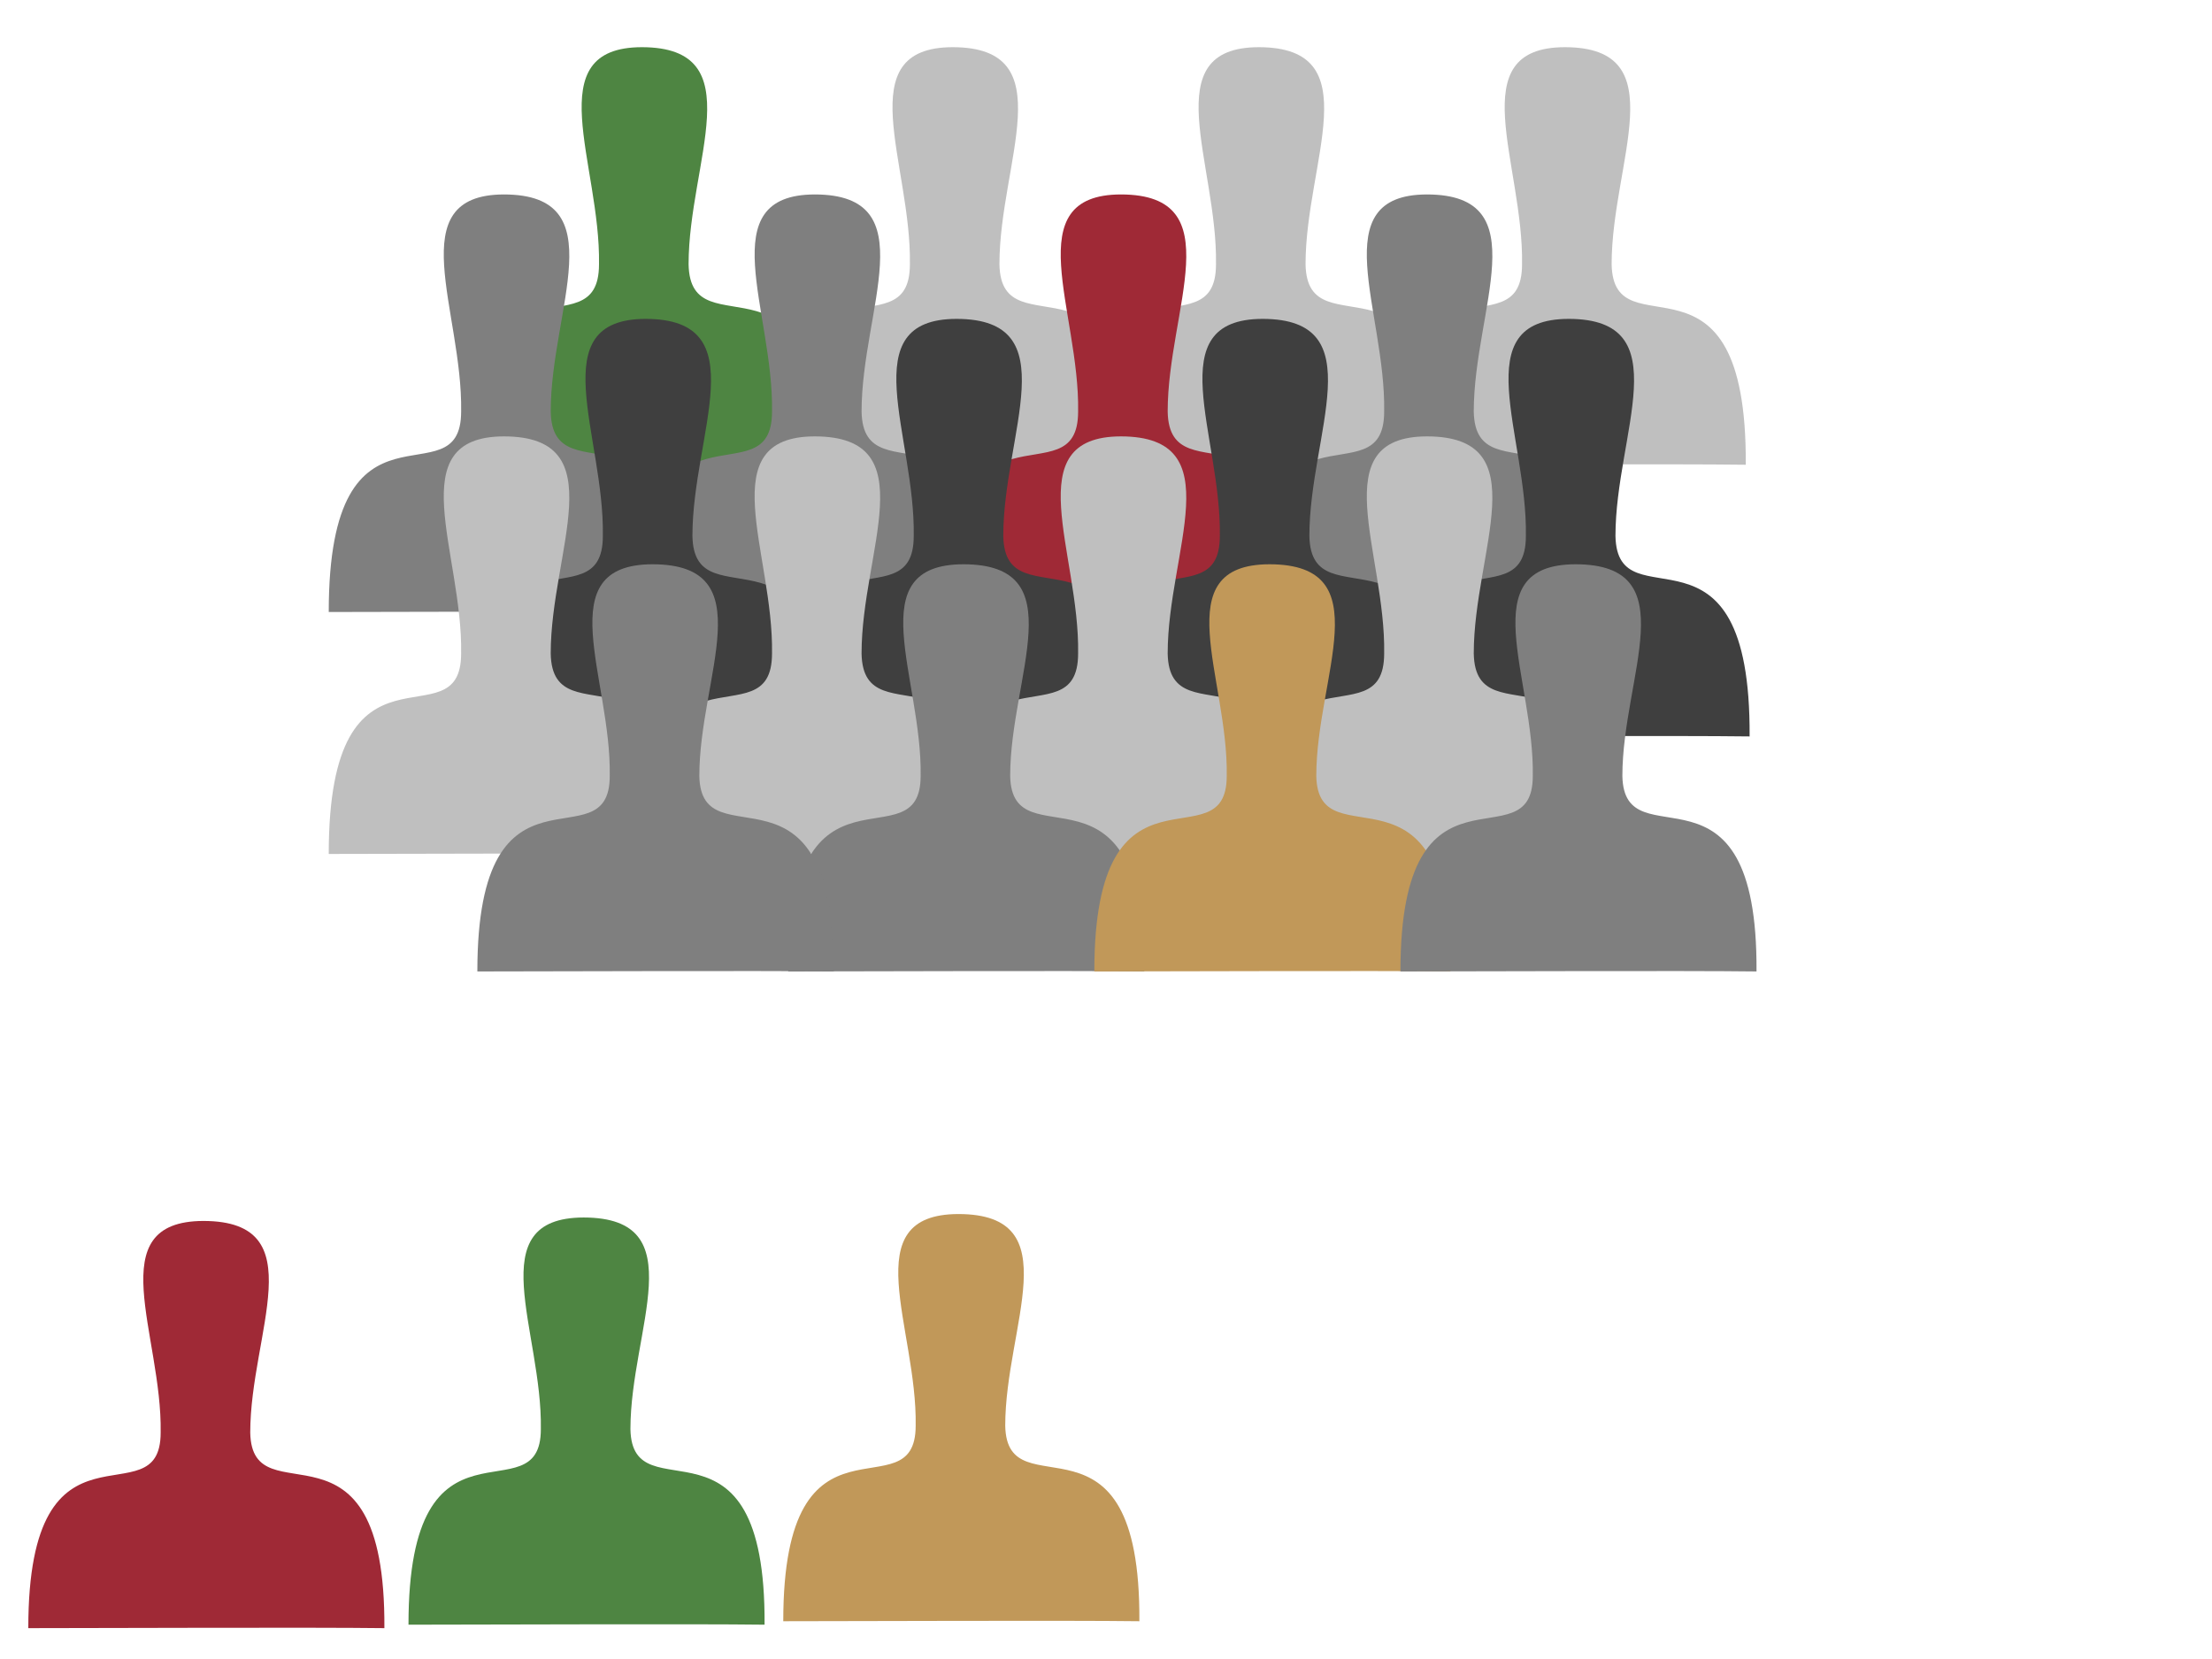 <?xml version="1.0"?><svg width="640" height="480" xmlns="http://www.w3.org/2000/svg">
 <title>group silhouette blue exception</title>

 <g>
  <g id="g2155">
   <path id="svg_21" fill="#9f2936" d="m8.189,471.072c19.854,0 82.388,-0.271 103.025,0c0.399,-65.731 -38.325,-30.904 -38.811,-56.575c0,-28.806 18.665,-61.196 -13.535,-61.237c-30.133,0.048 -11.89,32.923 -12.384,61.237c0.004,26.142 -38.306,-9.156 -38.295,56.575z"/>
   <path id="svg_22" fill="#4e8542" d="m118.189,470.072c19.854,0 82.388,-0.271 103.025,0c0.399,-65.731 -38.325,-30.904 -38.811,-56.575c0,-28.806 18.665,-61.196 -13.535,-61.237c-30.133,0.048 -11.89,32.923 -12.384,61.237c0.004,26.142 -38.306,-9.156 -38.295,56.575z"/>
   <path id="svg_23" fill="#c19859" d="m226.623,469.072c19.858,0 82.399,-0.271 103.032,0c0.395,-65.731 -38.329,-30.904 -38.811,-56.575c0,-28.806 18.665,-61.196 -13.535,-61.237c-30.144,0.048 -11.89,32.923 -12.376,61.237c0.004,26.142 -38.317,-9.156 -38.31,56.575z"/>
   <g id="svg_24">
    <path id="path2151" fill="#BFBFBF" d="m224.947,134.464c19.869,0 82.403,-0.277 103.029,0c0.399,-67.405 -38.329,-31.691 -38.808,-58.016c0,-29.54 18.657,-62.754 -13.531,-62.796c-30.14,0.049 -11.89,33.761 -12.376,62.796c0,26.808 -38.314,-9.389 -38.314,58.016z"/>
    <path id="path2152" fill="#BFBFBF" d="m313.514,134.464c19.858,0 82.399,-0.277 103.032,0c0.395,-67.405 -38.329,-31.691 -38.811,-58.016c0,-29.54 18.665,-62.754 -13.535,-62.796c-30.144,0.049 -11.89,33.761 -12.376,62.796c0.004,26.808 -38.317,-9.389 -38.31,58.016z"/>
    <path id="path2153" fill="#BFBFBF" d="m402.08,134.464c19.854,0 82.388,-0.277 103.025,0c0.399,-67.405 -38.325,-31.691 -38.811,-58.016c0,-29.54 18.665,-62.754 -13.535,-62.796c-30.133,0.049 -11.89,33.761 -12.384,62.796c0.004,26.808 -38.306,-9.389 -38.295,58.016z"/>
    <path id="path2154" fill="#4e8542" d="m135.006,134.464c19.862,0 82.392,-0.277 103.028,0c0.399,-67.405 -38.325,-31.691 -38.804,-58.016c0,-29.54 18.661,-62.754 -13.531,-62.796c-30.144,0.049 -11.893,33.761 -12.387,62.796c0,26.808 -38.314,-9.389 -38.306,58.016z"/>
    <path id="svg_2" fill="#7f7f7f" d="m185.058,177.072c19.869,0 82.403,-0.277 103.029,0c0.399,-67.405 -38.329,-31.691 -38.808,-58.016c0,-29.54 18.657,-62.754 -13.531,-62.796c-30.14,0.049 -11.89,33.761 -12.376,62.796c0,26.808 -38.314,-9.389 -38.314,58.016z"/>
    <path id="svg_3" fill="#9f2936" d="m273.624,177.072c19.858,0 82.399,-0.277 103.032,0c0.395,-67.405 -38.329,-31.691 -38.811,-58.016c0,-29.54 18.665,-62.754 -13.535,-62.796c-30.144,0.049 -11.89,33.761 -12.376,62.796c0.004,26.808 -38.317,-9.389 -38.31,58.016z"/>
    <path id="svg_4" fill="#7f7f7f" d="m362.19,177.072c19.854,0 82.388,-0.277 103.025,0c0.399,-67.405 -38.325,-31.691 -38.811,-58.016c0,-29.54 18.665,-62.754 -13.535,-62.796c-30.133,0.049 -11.89,33.761 -12.384,62.796c0.004,26.808 -38.306,-9.389 -38.295,58.016z"/>
    <path id="svg_5" fill="#7f7f7f" d="m95.116,177.072c19.862,0 82.392,-0.277 103.028,0c0.399,-67.405 -38.325,-31.691 -38.804,-58.016c0,-29.54 18.661,-62.754 -13.531,-62.796c-30.144,0.049 -11.893,33.761 -12.387,62.796c0,26.808 -38.314,-9.389 -38.306,58.016z"/>
    <path id="svg_10" fill="#3f3f3f" d="m226.058,213.072c19.869,0 82.403,-0.277 103.029,0c0.399,-67.405 -38.329,-31.691 -38.808,-58.016c0,-29.54 18.657,-62.754 -13.531,-62.796c-30.14,0.049 -11.89,33.761 -12.376,62.796c0,26.808 -38.314,-9.389 -38.314,58.016z"/>
    <path id="svg_11" fill="#3f3f3f" d="m314.624,213.072c19.858,0 82.399,-0.277 103.032,0c0.395,-67.405 -38.329,-31.691 -38.811,-58.016c0,-29.54 18.665,-62.754 -13.535,-62.796c-30.144,0.049 -11.89,33.761 -12.376,62.796c0.004,26.808 -38.317,-9.389 -38.31,58.016z"/>
    <path id="svg_12" fill="#3f3f3f" d="m403.19,213.072c19.854,0 82.388,-0.277 103.025,0c0.399,-67.405 -38.325,-31.691 -38.811,-58.016c0,-29.54 18.665,-62.754 -13.535,-62.796c-30.133,0.049 -11.89,33.761 -12.384,62.796c0.004,26.808 -38.306,-9.389 -38.295,58.016z"/>
    <path id="svg_13" fill="#3f3f3f" d="m136.116,213.072c19.862,0 82.392,-0.277 103.028,0c0.399,-67.405 -38.325,-31.691 -38.804,-58.016c0,-29.54 18.661,-62.754 -13.531,-62.796c-30.144,0.049 -11.893,33.761 -12.387,62.796c0,26.808 -38.314,-9.389 -38.306,58.016z"/>
    <path id="svg_6" fill="#bfbfbf" d="m185.056,247.072c19.869,0 82.403,-0.277 103.028,0c0.399,-67.405 -38.329,-31.691 -38.808,-58.016c0,-29.54 18.657,-62.754 -13.531,-62.796c-30.14,0.049 -11.89,33.761 -12.376,62.796c0,26.808 -38.314,-9.389 -38.314,58.016z"/>
    <path id="svg_7" fill="#bfbfbf" d="m273.623,247.072c19.858,0 82.399,-0.277 103.032,0c0.395,-67.405 -38.329,-31.691 -38.811,-58.016c0,-29.54 18.665,-62.754 -13.535,-62.796c-30.144,0.049 -11.89,33.761 -12.376,62.796c0.004,26.808 -38.317,-9.389 -38.31,58.016z"/>
    <path id="svg_8" fill="#bfbfbf" d="m362.189,247.072c19.854,0 82.388,-0.277 103.025,0c0.399,-67.405 -38.325,-31.691 -38.811,-58.016c0,-29.54 18.665,-62.754 -13.535,-62.796c-30.133,0.049 -11.89,33.761 -12.384,62.796c0.004,26.808 -38.306,-9.389 -38.295,58.016z"/>
    <path id="svg_9" fill="#bfbfbf" d="m95.114,247.072c19.862,0 82.392,-0.277 103.028,0c0.399,-67.405 -38.325,-31.691 -38.804,-58.016c0,-29.54 18.661,-62.754 -13.531,-62.796c-30.144,0.049 -11.893,33.761 -12.387,62.796c0,26.808 -38.314,-9.389 -38.306,58.016z"/>
    <path id="svg_17" fill="#7f7f7f" d="m228.056,281.072c19.869,0 82.403,-0.271 103.028,0c0.399,-65.731 -38.329,-30.904 -38.808,-56.575c0,-28.806 18.657,-61.196 -13.531,-61.237c-30.14,0.048 -11.89,32.923 -12.376,61.237c0,26.142 -38.314,-9.156 -38.314,56.575z"/>
    <path id="svg_18" fill="#c19859" d="m316.623,281.072c19.858,0 82.399,-0.271 103.032,0c0.395,-65.731 -38.329,-30.904 -38.811,-56.575c0,-28.806 18.665,-61.196 -13.535,-61.237c-30.144,0.048 -11.89,32.923 -12.376,61.237c0.004,26.142 -38.317,-9.156 -38.31,56.575z"/>
    <path id="svg_19" fill="#7f7f7f" d="m405.189,281.072c19.854,0 82.388,-0.271 103.025,0c0.399,-65.731 -38.325,-30.904 -38.811,-56.575c0,-28.806 18.665,-61.196 -13.535,-61.237c-30.133,0.048 -11.89,32.923 -12.384,61.237c0.004,26.142 -38.306,-9.156 -38.295,56.575z"/>
    <path id="svg_20" fill="#7f7f7f" d="m138.114,281.072c19.862,0 82.392,-0.271 103.028,0c0.399,-65.731 -38.325,-30.904 -38.804,-56.575c0,-28.806 18.661,-61.196 -13.531,-61.237c-30.144,0.048 -11.893,32.923 -12.387,61.237c0,26.142 -38.314,-9.156 -38.306,56.575z"/>
   </g>
  </g>
  <title>Layer 1</title>
 </g>
</svg>